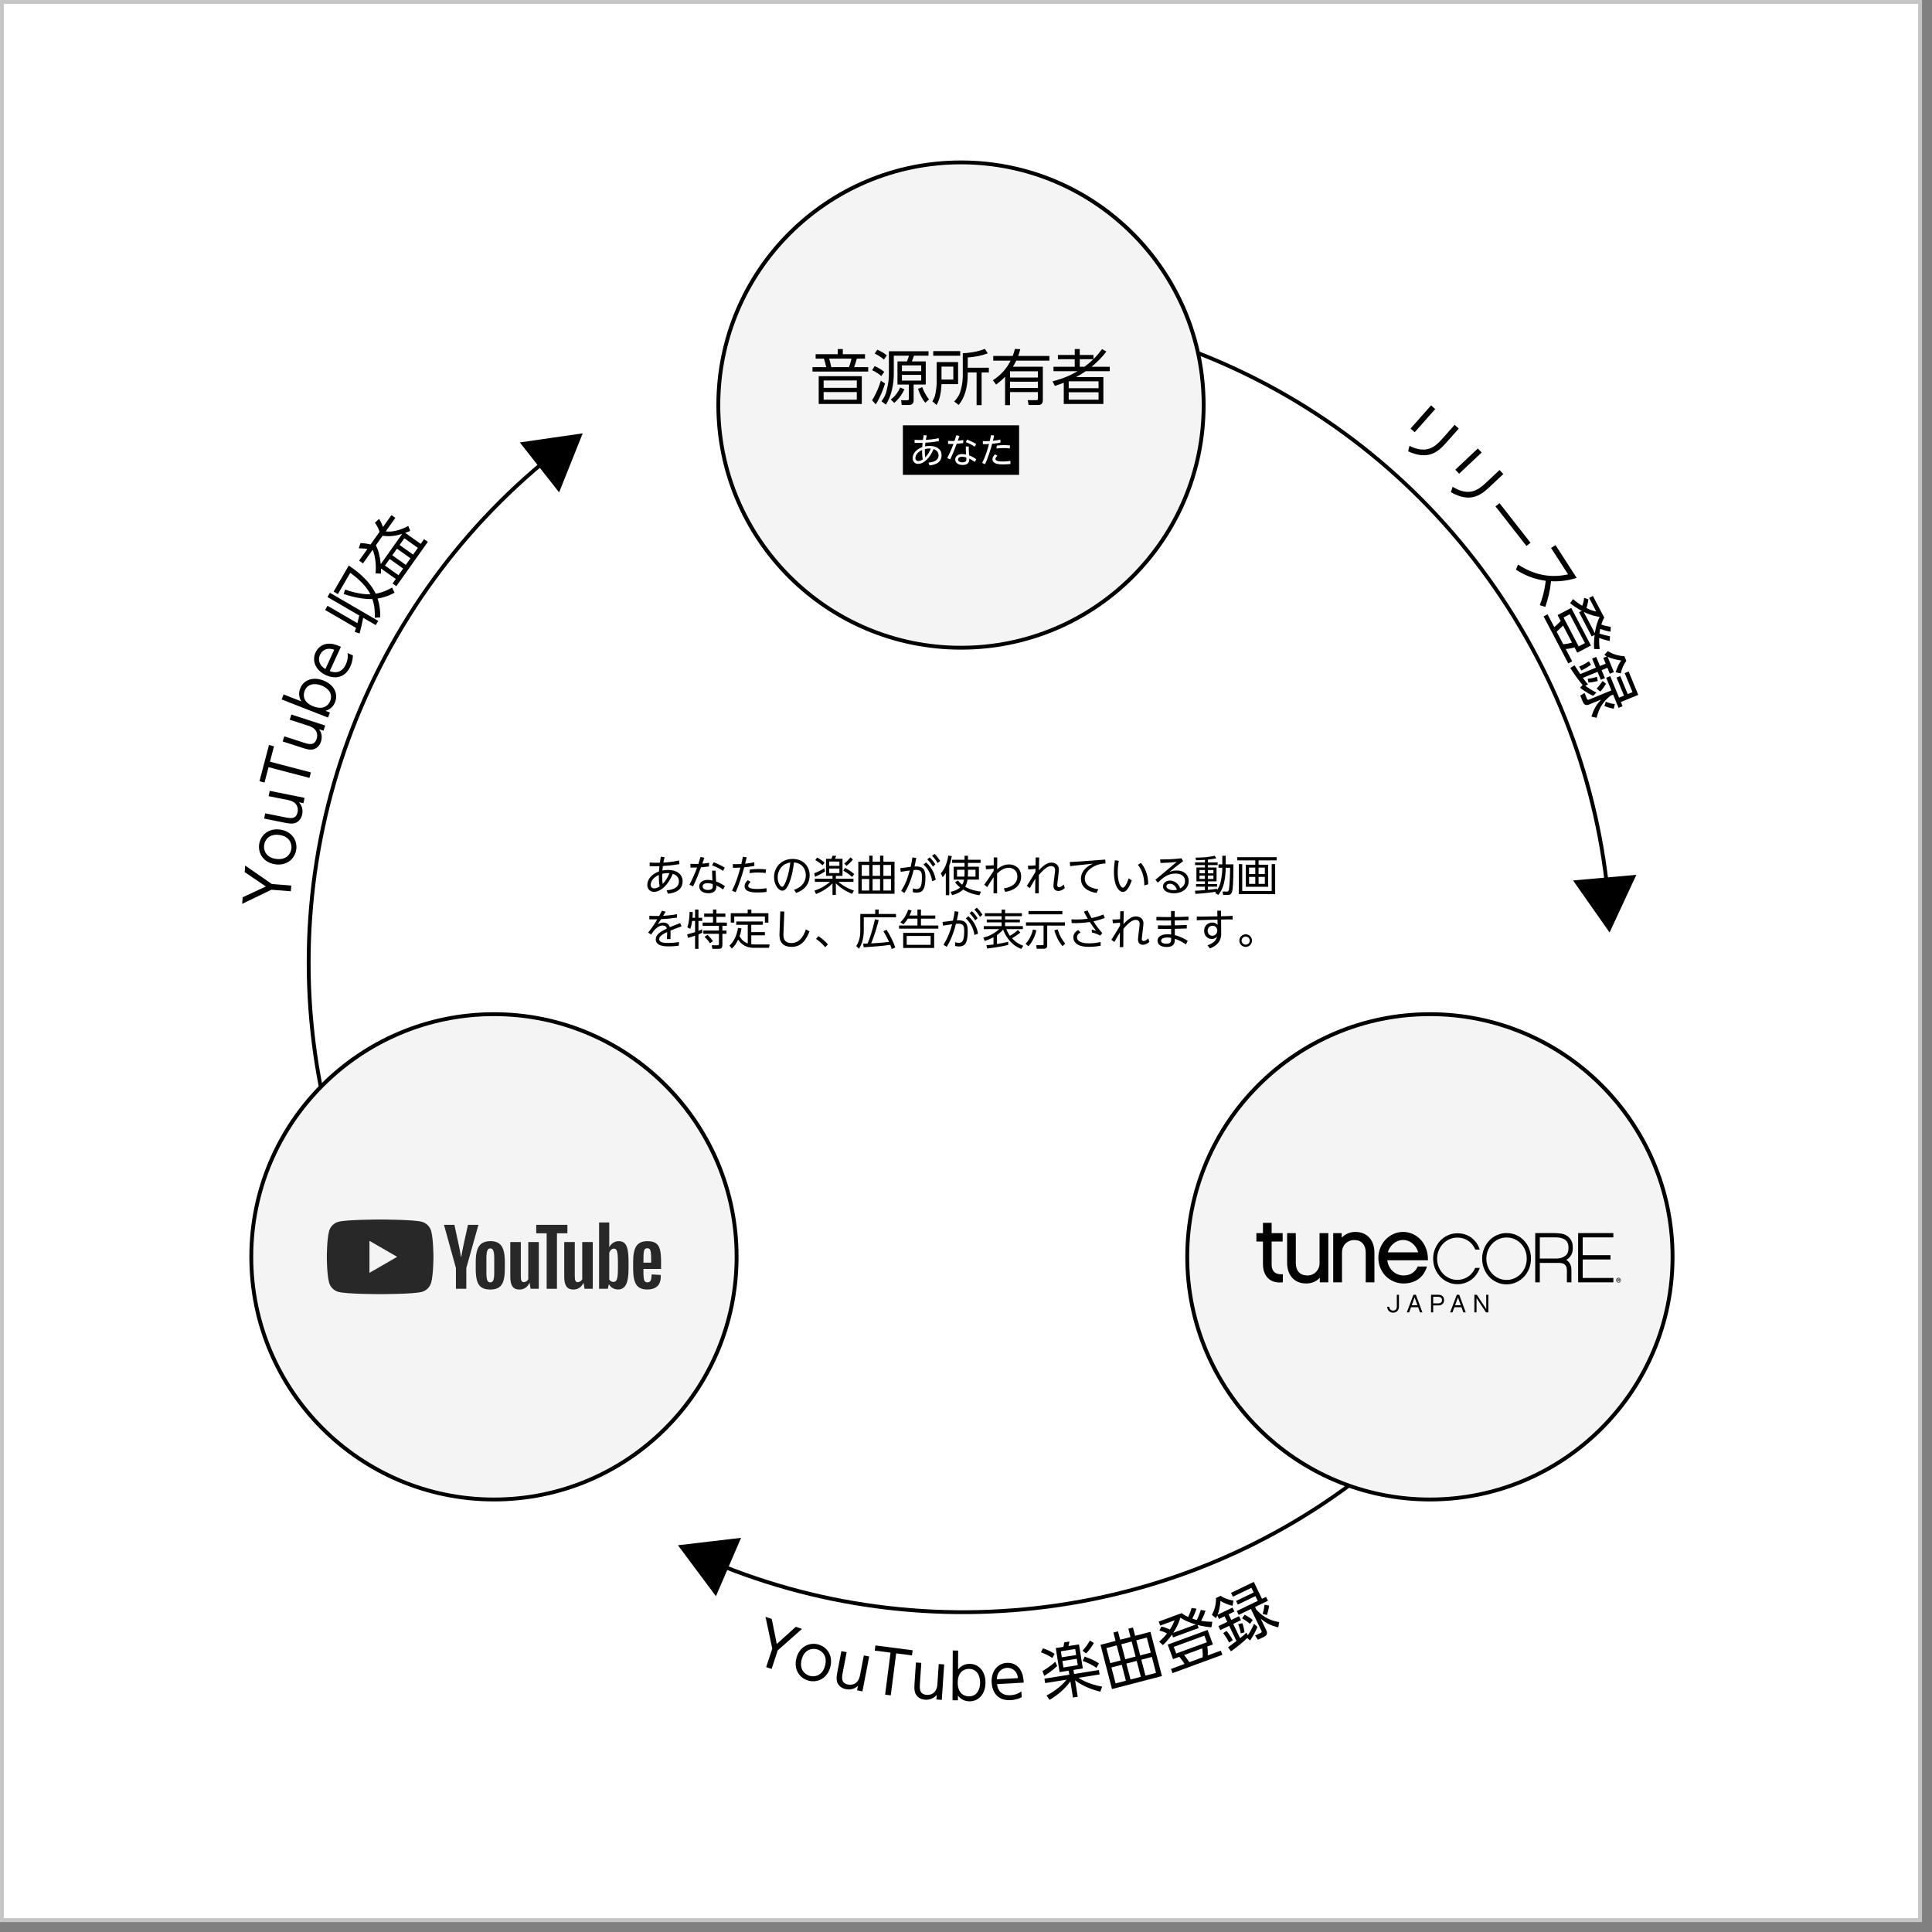 <svg width="178" height="178" viewBox="0 0 178 178" fill="none" xmlns="http://www.w3.org/2000/svg">
<rect x="0" y="0" width="178" height="178" fill="#808080" stroke="none"/>
<g clip-path="url(#clip0_4345_721)">
<rect width="177.077" height="177.077" fill="white"/>
<path d="M64.657 143.68L64.798 143.357L64.816 143.363C75.053 147.846 86.345 149.352 97.466 147.718C108.695 146.066 119.156 141.291 127.716 133.906L127.727 133.892L127.959 134.16L127.945 134.171C119.336 141.602 108.814 146.409 97.517 148.068C86.329 149.71 74.972 148.198 64.673 143.689L64.657 143.68Z" fill="black"/>
<path d="M62.461 142.369L65.368 142.026L68.276 141.684L67.119 144.373L65.961 147.063L64.211 144.716L62.461 142.369Z" fill="black"/>
<path d="M51.487 41.23L51.704 41.508L51.69 41.521C42.864 48.376 36.15 57.579 32.277 68.131C28.367 78.787 27.569 90.258 29.972 101.305L29.978 101.322L29.632 101.397L29.629 101.38C27.209 90.267 28.009 78.728 31.944 68.009C35.843 57.394 42.593 48.137 51.472 41.239L51.487 41.23Z" fill="black"/>
<path d="M53.688 39.926L52.6 42.644L51.513 45.363L49.703 43.062L47.892 40.761L50.79 40.343L53.688 39.926Z" fill="black"/>
<path d="M148.406 83.355L148.054 83.385L148.051 83.366C147.132 72.228 143.093 61.576 136.371 52.567C129.582 43.471 120.411 36.534 109.846 32.511L109.828 32.508L109.954 32.176L109.97 32.184C120.599 36.228 129.827 43.203 136.655 52.355C143.415 61.42 147.48 72.132 148.406 83.337L148.406 83.355Z" fill="black"/>
<path d="M148.295 85.91L146.612 83.514L144.93 81.118L147.846 80.859L150.762 80.6L149.529 83.255L148.295 85.91Z" fill="black"/>
<path d="M134.4 39.483L133.217 40.818C132.424 41.713 131.524 42.394 129.739 41.584L129.854 41.077C131.432 41.852 132.215 41.178 132.867 40.442L134.017 39.144L134.4 39.483ZM132.232 37.688L130.341 39.823L129.958 39.484L131.849 37.349L132.232 37.688Z" fill="black"/>
<path d="M138.505 43.674L137.206 44.897C136.335 45.717 135.378 46.313 133.673 45.345L133.833 44.85C135.335 45.765 136.175 45.165 136.892 44.491L138.155 43.302L138.505 43.674ZM136.508 41.691L134.432 43.645L134.081 43.273L136.158 41.319L136.508 41.691Z" fill="black"/>
<path d="M141.012 50.007L140.635 50.301L137.781 46.655L138.158 46.361L141.012 50.007Z" fill="black"/>
<path d="M141.865 55.755C142.012 55.368 142.29 54.58 142.412 53.509C141.509 53.391 140.575 53.081 139.666 52.483L139.859 52.014C141.688 53.196 143.226 53.181 144.473 52.919L142.902 50.486L143.313 50.221L145.266 53.246C144.24 53.552 143.527 53.576 142.897 53.553C142.8 54.529 142.614 55.204 142.372 55.916L141.865 55.755Z" fill="black"/>
<path d="M145.318 60.134L145.061 59.642C144.927 59.687 144.633 59.772 144.256 59.794L144.851 60.931L144.487 61.122L142.218 56.789L142.583 56.599L143.199 57.775C143.378 57.638 143.663 57.357 143.79 57.215L143.504 56.669L144.764 56.009L146.579 59.474L145.318 60.134ZM144.024 59.351C144.317 59.335 144.614 59.268 144.831 59.204L144.009 57.634C143.817 57.841 143.525 58.1 143.418 58.194L144.024 59.351ZM146.023 59.251L144.628 56.588L144.052 56.889L145.447 59.553L146.023 59.251ZM148.311 59.057C148.164 59.027 147.894 58.98 147.336 58.777C147.321 59.287 147.362 59.629 147.38 59.808L146.87 59.792C146.852 59.469 146.844 59.047 146.918 58.494L146.647 58.636L145.483 56.41L145.728 56.282C145.204 55.998 144.848 55.726 144.664 55.578L144.92 55.193C145.198 55.424 145.445 55.621 145.777 55.811C145.876 55.533 145.913 55.376 145.947 55.082L146.34 55.221C146.302 55.58 146.199 55.922 146.164 56.022C146.595 56.236 146.88 56.3 147.064 56.341L146.41 55.09L146.759 54.907L147.803 56.901C147.717 57.06 147.652 57.175 147.532 57.545C147.61 57.574 147.972 57.691 148.398 57.75L148.389 58.2C148 58.141 147.658 58.025 147.428 57.945C147.391 58.127 147.385 58.199 147.363 58.374C147.509 58.423 147.926 58.55 148.33 58.614L148.311 59.057ZM146.938 58.339C147.046 57.649 147.174 57.281 147.374 56.837C147.155 56.802 146.617 56.72 145.907 56.37L146.938 58.339Z" fill="black"/>
<path d="M146.779 64.106C146.203 63.845 145.736 63.484 145.571 63.359L145.811 63.111C145.519 62.78 145.053 62.143 144.674 61.541L145.065 61.296C145.083 61.325 145.545 62.024 145.596 62.105L147.03 61.516L146.685 60.678L147.061 60.524L147.405 61.362L147.935 61.144L147.717 60.615L148.051 60.477C147.938 60.422 147.888 60.388 147.81 60.33L148.142 59.983C148.531 60.256 149.13 60.442 149.657 60.454L149.839 60.896C149.6 61.192 149.393 61.668 149.331 62.042L148.855 61.937C148.976 61.515 149.199 61.063 149.371 60.854C148.784 60.771 148.373 60.633 148.113 60.512L148.692 61.92L148.317 62.074L148.091 61.524L147.561 61.742L147.864 62.477L147.488 62.631L147.186 61.896L145.835 62.452C146.092 62.815 146.203 62.938 146.311 63.055L146.06 63.176C146.197 63.288 146.621 63.589 147.085 63.812L146.779 64.106ZM145.489 61.422C145.688 61.335 146.01 61.184 146.391 60.926L146.576 61.246C146.453 61.339 146.22 61.519 145.698 61.769L145.489 61.422ZM149.334 64.678L149.492 65.064L149.122 65.216L148.621 63.998L148.375 64.099C147.833 64.55 147.354 65.066 147.101 66.131L146.625 66.026C146.831 65.299 147.129 64.87 147.516 64.452L146.427 64.9C146.324 64.942 146 65.076 145.837 64.68L145.593 64.084L145.994 63.846L146.196 64.352C146.25 64.486 146.302 64.495 146.405 64.452L148.461 63.607L147.983 62.446L148.353 62.294L149.169 64.277L149.621 64.091L148.936 62.426L149.281 62.285L149.965 63.95L150.407 63.768L149.687 62.016L150.052 61.866L150.937 64.019L149.334 64.678ZM146.274 62.542C146.631 62.503 146.928 62.423 147.128 62.353L147.204 62.742C146.754 62.861 146.486 62.881 146.351 62.889L146.274 62.542ZM147.1 63.44C147.27 63.268 147.511 62.964 147.652 62.738L147.965 63C147.856 63.189 147.666 63.471 147.441 63.714L147.1 63.44ZM147.942 64.656C148.064 64.702 148.288 64.796 148.778 64.877L148.68 65.296C148.409 65.251 148.102 65.161 147.821 65.048L147.942 64.656Z" fill="black"/>
<path d="M71.151 151.891L70.529 148.965L71.104 149.155L71.566 151.466L73.316 149.883L73.891 150.073L71.652 152.056L71.091 153.761L70.59 153.595L71.151 151.891Z" fill="black"/>
<path d="M75.368 151.504C76.197 151.719 76.774 152.529 76.5 153.583C76.231 154.627 75.331 155.061 74.507 154.847C73.679 154.632 73.102 153.823 73.374 152.773C73.648 151.713 74.55 151.292 75.368 151.504ZM74.616 154.404C75.08 154.524 75.776 154.383 76.016 153.458C76.256 152.532 75.715 152.07 75.258 151.952C74.801 151.833 74.099 151.968 73.858 152.899C73.619 153.824 74.165 154.287 74.616 154.404Z" fill="black"/>
<path d="M80.079 152.616L79.459 155.83L78.968 155.736L79.05 155.31C78.614 155.752 78.044 155.648 77.941 155.628C77.439 155.531 77.195 155.207 77.117 154.937C77.045 154.668 77.072 154.441 77.169 153.934L77.519 152.122L78.005 152.216L77.656 154.028C77.557 154.535 77.454 155.07 78.148 155.204C78.3 155.233 79.044 155.337 79.238 154.333L79.587 152.521L80.079 152.616Z" fill="black"/>
<path d="M82.067 156.2L81.548 156.133L82.048 152.263L80.593 152.074L80.654 151.6L84.084 152.043L84.022 152.517L82.567 152.329L82.067 156.2Z" fill="black"/>
<path d="M86.989 153.346L86.769 156.613L86.27 156.579L86.3 156.147C85.921 156.64 85.343 156.606 85.238 156.599C84.728 156.565 84.447 156.273 84.336 156.015C84.231 155.757 84.23 155.528 84.264 155.012L84.388 153.171L84.882 153.204L84.758 155.045C84.723 155.561 84.686 156.105 85.39 156.152C85.546 156.163 86.298 156.175 86.366 155.154L86.49 153.313L86.989 153.346Z" fill="black"/>
<path d="M88.254 156.653L87.758 156.651L87.78 152.066L88.275 152.068L88.267 153.819C88.546 153.47 88.897 153.294 89.342 153.296C90.175 153.3 90.801 153.981 90.795 155.031C90.79 156.076 90.159 156.751 89.326 156.747C88.881 156.745 88.532 156.566 88.255 156.214L88.254 156.653ZM89.255 156.291C90.05 156.295 90.299 155.59 90.301 155.029C90.303 154.467 90.062 153.76 89.268 153.757C88.856 153.755 88.243 154.002 88.239 155.019C88.234 156.03 88.844 156.289 89.255 156.291Z" fill="black"/>
<path d="M91.86 155.163C91.922 155.76 92.288 156.229 93.092 156.184C93.63 156.153 93.92 155.958 94.103 155.837L94.133 156.369C93.987 156.444 93.645 156.608 93.118 156.638C91.798 156.713 91.404 155.745 91.363 155.029C91.303 153.97 91.919 153.25 92.762 153.202C93.162 153.18 93.776 153.312 94.104 154.011C94.275 154.369 94.305 154.801 94.318 155.023L91.86 155.163ZM93.788 154.608C93.682 153.818 93.126 153.644 92.766 153.664C92.228 153.695 91.846 154.123 91.841 154.718L93.788 154.608Z" fill="black"/>
<path d="M96.96 152.754C96.638 152.535 96.207 152.333 95.903 152.229L96.093 151.862C96.538 152.005 96.908 152.211 97.164 152.373L96.96 152.754ZM96.042 153.957C96.233 153.848 96.794 153.517 97.227 153.095L97.399 153.501C96.903 153.961 96.474 154.238 96.209 154.404L96.042 153.957ZM98.959 154.227L101.243 153.865L101.307 154.272L99.359 154.58C99.522 154.689 100.286 155.181 101.546 155.393L101.373 155.859C100.313 155.599 99.546 155.197 99.051 154.809L99.292 156.329L98.853 156.398L98.616 154.9C98.306 155.36 97.666 156.046 96.699 156.615L96.421 156.209C97.343 155.743 97.985 155.107 98.266 154.753L96.29 155.066L96.226 154.659L98.521 154.296L98.461 153.923L97.622 154.056L97.271 151.839L97.974 151.728C98.003 151.633 98.003 151.599 98.048 151.311L98.526 151.241C98.51 151.35 98.493 151.454 98.445 151.653L99.411 151.5L99.762 153.717L98.901 153.854L98.959 154.227ZM99.062 151.926L97.739 152.136L97.828 152.69L99.15 152.481L99.062 151.926ZM99.205 152.827L97.882 153.036L97.976 153.629L99.298 153.419L99.205 152.827ZM99.734 152.085C100.013 151.782 100.207 151.515 100.413 151.15L100.781 151.373C100.624 151.663 100.304 152.096 100.072 152.335L99.734 152.085ZM101.019 153.665C100.507 153.301 99.963 153.101 99.754 153.021L99.933 152.633C100.325 152.756 100.825 152.97 101.246 153.246L101.019 153.665Z" fill="black"/>
<path d="M105.995 150.345L107.054 154.421L102.45 155.616L101.392 151.54L102.78 151.18L102.58 150.411L103.004 150.301L103.204 151.07L104.156 150.823L103.956 150.054L104.381 149.943L104.581 150.712L105.995 150.345ZM102.887 151.594L101.935 151.841L102.295 153.229L103.247 152.982L102.887 151.594ZM103.351 153.38L102.399 153.627L102.78 155.095L103.731 154.847L103.351 153.38ZM104.263 151.237L103.312 151.484L103.672 152.871L104.624 152.624L104.263 151.237ZM104.728 153.022L103.776 153.269L104.157 154.737L105.109 154.49L104.728 153.022ZM105.661 150.874L104.688 151.126L105.049 152.514L106.022 152.261L105.661 150.874ZM106.125 152.659L105.152 152.912L105.533 154.38L106.507 154.127L106.125 152.659Z" fill="black"/>
<path d="M111.07 148.401C111.021 148.544 110.94 148.805 110.665 149.331C111.169 149.413 111.514 149.417 111.693 149.422L111.612 149.926C111.289 149.902 110.869 149.855 110.33 149.709L110.435 149.996L108.077 150.862L107.981 150.601C107.632 151.084 107.316 151.402 107.145 151.565L106.796 151.261C107.062 151.015 107.289 150.796 107.521 150.492C107.258 150.357 107.107 150.3 106.82 150.228L107.009 149.856C107.36 149.941 107.686 150.087 107.781 150.136C108.048 149.736 108.149 149.462 108.214 149.284L106.889 149.77L106.753 149.4L108.866 148.624C109.012 148.731 109.118 148.81 109.469 148.977C109.508 148.904 109.671 148.56 109.785 148.145L110.23 148.212C110.121 148.59 109.962 148.915 109.852 149.133C110.028 149.192 110.099 149.208 110.269 149.252C110.337 149.115 110.516 148.717 110.633 148.325L111.07 148.401ZM111.749 151.509L111.227 151.701C111.254 151.839 111.3 152.142 111.272 152.519L112.478 152.076L112.62 152.463L108.028 154.148L107.887 153.762L109.133 153.304C109.02 153.109 108.779 152.789 108.655 152.645L108.075 152.858L107.585 151.522L111.259 150.173L111.749 151.509ZM110.18 149.67C109.509 149.472 109.161 149.298 108.747 149.041C108.683 149.254 108.531 149.777 108.092 150.436L110.18 149.67ZM110.965 150.696L108.142 151.732L108.366 152.342L111.189 151.306L110.965 150.696ZM110.803 152.691C110.826 152.399 110.797 152.095 110.763 151.871L109.098 152.482C109.279 152.7 109.498 153.023 109.577 153.142L110.803 152.691Z" fill="black"/>
<path d="M115.849 149.89C115.622 150.481 115.289 150.968 115.174 151.14L114.912 150.915C114.6 151.227 113.991 151.73 113.413 152.144L113.145 151.767C113.173 151.748 113.844 151.246 113.922 151.19L113.248 149.793L112.432 150.186L112.255 149.821L113.072 149.428L112.823 148.912L112.307 149.16L112.15 148.835C112.102 148.951 112.071 149.003 112.018 149.084L111.652 148.773C111.901 148.369 112.052 147.76 112.032 147.233L112.462 147.025C112.772 147.246 113.26 147.424 113.637 147.464L113.56 147.946C113.132 147.85 112.667 147.654 112.448 147.495C112.4 148.086 112.287 148.504 112.181 148.771L113.553 148.11L113.729 148.475L113.193 148.733L113.442 149.249L114.158 148.904L114.334 149.269L113.618 149.614L114.253 150.931C114.6 150.653 114.716 150.535 114.827 150.42L114.963 150.663C115.067 150.52 115.342 150.079 115.538 149.602L115.849 149.89ZM113.246 151.337C113.146 151.144 112.978 150.831 112.697 150.466L113.005 150.262C113.105 150.38 113.298 150.601 113.58 151.108L113.246 151.337ZM116.269 147.306L116.644 147.125L116.819 147.485L115.632 148.057L115.748 148.298C116.23 148.812 116.773 149.259 117.851 149.449L117.774 149.93C117.036 149.768 116.59 149.495 116.151 149.134L116.662 150.195C116.711 150.295 116.863 150.61 116.478 150.796L115.897 151.076L115.636 150.69L116.129 150.458C116.26 150.395 116.265 150.343 116.217 150.243L115.251 148.241L114.12 148.786L113.947 148.426L115.879 147.494L115.666 147.054L114.044 147.836L113.882 147.5L115.504 146.718L115.297 146.288L113.59 147.111L113.418 146.755L115.516 145.744L116.269 147.306ZM114.317 150.487C114.257 150.133 114.16 149.841 114.078 149.646L114.462 149.547C114.607 149.989 114.643 150.255 114.659 150.39L114.317 150.487ZM115.165 149.609C114.983 149.45 114.665 149.227 114.431 149.099L114.674 148.772C114.869 148.869 115.163 149.042 115.418 149.253L115.165 149.609ZM116.328 148.696C116.368 148.572 116.448 148.342 116.5 147.849L116.924 147.922C116.895 148.195 116.823 148.507 116.727 148.794L116.328 148.696Z" fill="black"/>
<path d="M176.723 0.354V176.723H0.354V0.354H176.723ZM177.077 0H0V177.077H177.077V0Z" fill="#C5C5C5"/>
<path d="M88.538 59.676C100.886 59.676 110.895 49.667 110.895 37.319C110.895 24.972 100.886 14.962 88.538 14.962C76.191 14.962 66.181 24.972 66.181 37.319C66.181 49.667 76.191 59.676 88.538 59.676Z" fill="#F4F4F4"/>
<path d="M88.538 15.139C100.769 15.139 110.718 25.089 110.718 37.319C110.718 49.549 100.769 59.499 88.538 59.499C76.308 59.499 66.359 49.549 66.359 37.319C66.359 25.089 76.308 15.139 88.538 15.139ZM88.538 14.785C76.093 14.785 66.004 24.874 66.004 37.319C66.004 49.764 76.093 59.853 88.538 59.853C100.984 59.853 111.073 49.764 111.073 37.319C111.073 24.874 100.984 14.785 88.538 14.785Z" fill="black"/>
<path d="M131.741 138.152C144.089 138.152 154.098 128.143 154.098 115.795C154.098 103.448 144.089 93.439 131.741 93.439C119.394 93.439 109.385 103.448 109.385 115.795C109.385 128.143 119.394 138.152 131.741 138.152Z" fill="#F4F4F4"/>
<path d="M131.741 93.616C143.971 93.616 153.921 103.565 153.921 115.795C153.921 128.025 143.971 137.975 131.741 137.975C119.511 137.975 109.561 128.025 109.561 115.795C109.561 103.565 119.511 93.616 131.741 93.616ZM131.741 93.261C119.296 93.261 109.207 103.35 109.207 115.795C109.207 128.241 119.296 138.329 131.741 138.329C144.187 138.329 154.275 128.241 154.275 115.795C154.275 103.35 144.187 93.261 131.741 93.261Z" fill="black"/>
<path d="M45.509 138.152C57.856 138.152 67.866 128.143 67.866 115.795C67.866 103.448 57.856 93.439 45.509 93.439C33.161 93.439 23.152 103.448 23.152 115.795C23.152 128.143 33.161 138.152 45.509 138.152Z" fill="#F4F4F4"/>
<path d="M45.509 93.616C57.739 93.616 67.689 103.565 67.689 115.795C67.689 128.025 57.739 137.975 45.509 137.975C33.279 137.975 23.329 128.025 23.329 115.795C23.329 103.565 33.279 93.616 45.509 93.616ZM45.509 93.261C33.064 93.261 22.975 103.35 22.975 115.795C22.975 128.241 33.064 138.329 45.509 138.329C57.954 138.329 68.043 128.241 68.043 115.795C68.043 103.35 57.954 93.261 45.509 93.261Z" fill="black"/>
<path d="M135.913 116.816C135.857 116.948 135.788 117.071 135.706 117.184C135.595 117.338 135.466 117.469 135.319 117.577C135.171 117.685 135.008 117.768 134.828 117.827C134.649 117.887 134.459 117.916 134.257 117.916C134.002 117.916 133.762 117.865 133.536 117.763C133.31 117.661 133.113 117.521 132.946 117.345C132.779 117.169 132.648 116.963 132.55 116.726C132.453 116.489 132.405 116.236 132.405 115.967C132.405 115.698 132.453 115.445 132.55 115.21C132.648 114.975 132.779 114.769 132.946 114.593C133.113 114.417 133.31 114.278 133.536 114.176C133.762 114.073 134.002 114.023 134.257 114.023C134.469 114.023 134.667 114.053 134.85 114.114C135.033 114.175 135.197 114.26 135.343 114.37C135.488 114.479 135.614 114.61 135.72 114.763C135.797 114.874 135.87 115.001 135.923 115.128L136.335 115.127C136.261 114.907 136.161 114.7 136.033 114.516C135.906 114.333 135.754 114.175 135.579 114.043C135.404 113.911 135.206 113.808 134.985 113.735C134.765 113.661 134.527 113.625 134.272 113.625C133.965 113.625 133.675 113.686 133.403 113.809C133.13 113.932 132.893 114.1 132.693 114.312C132.491 114.524 132.332 114.772 132.216 115.055C132.099 115.338 132.041 115.642 132.041 115.966C132.041 116.291 132.099 116.595 132.216 116.881C132.332 117.166 132.491 117.415 132.693 117.627C132.893 117.839 133.13 118.006 133.403 118.129C133.675 118.253 133.965 118.314 134.272 118.314C134.514 118.314 134.743 118.279 134.959 118.207C135.176 118.136 135.373 118.035 135.55 117.906C135.727 117.776 135.883 117.618 136.017 117.432C136.151 117.246 136.257 117.045 136.335 116.816L135.913 116.816Z" fill="black"/>
<path d="M140.879 115.03C140.763 114.743 140.604 114.493 140.401 114.282C140.198 114.07 139.96 113.905 139.686 113.785C139.411 113.665 139.116 113.605 138.803 113.605C138.493 113.605 138.201 113.666 137.927 113.788C137.652 113.91 137.414 114.078 137.211 114.291C137.008 114.505 136.848 114.755 136.731 115.04C136.613 115.326 136.554 115.634 136.554 115.965C136.554 116.296 136.613 116.606 136.731 116.893C136.848 117.181 137.008 117.432 137.211 117.645C137.414 117.859 137.652 118.026 137.927 118.148C138.201 118.27 138.493 118.332 138.803 118.332C139.112 118.332 139.404 118.27 139.679 118.148C139.953 118.026 140.192 117.859 140.395 117.645C140.597 117.432 140.757 117.181 140.875 116.893C140.993 116.606 141.052 116.296 141.052 115.965C141.052 115.629 140.994 115.318 140.879 115.03ZM140.517 116.734C140.42 116.972 140.288 117.179 140.12 117.356C139.952 117.533 139.755 117.671 139.528 117.772C139.3 117.873 139.059 117.924 138.803 117.924C138.547 117.924 138.305 117.873 138.078 117.772C137.851 117.671 137.653 117.533 137.486 117.356C137.318 117.179 137.185 116.972 137.088 116.734C136.991 116.496 136.942 116.24 136.942 115.965C136.942 115.691 136.991 115.437 137.088 115.2C137.185 114.964 137.318 114.758 137.486 114.581C137.653 114.404 137.851 114.265 138.078 114.164C138.305 114.064 138.547 114.013 138.803 114.013C139.062 114.013 139.306 114.062 139.533 114.162C139.76 114.261 139.958 114.398 140.125 114.573C140.293 114.748 140.424 114.954 140.52 115.192C140.616 115.43 140.663 115.688 140.663 115.965C140.663 116.24 140.615 116.496 140.517 116.734Z" fill="black"/>
<path d="M144.78 118.144H144.362L144.362 117.032C144.362 116.81 144.304 116.641 144.186 116.526C144.068 116.41 143.879 116.353 143.617 116.353H141.866V118.144H141.444V113.607H143.172C143.403 113.607 143.889 113.641 144.072 113.708C144.255 113.776 144.409 113.87 144.536 113.989C144.662 114.109 144.758 114.254 144.824 114.424C144.889 114.594 144.902 114.799 144.902 114.999C144.902 115.244 144.867 115.439 144.758 115.627C144.649 115.814 144.497 115.965 144.301 116.078C144.619 116.265 144.778 116.583 144.778 117.032L144.78 118.144ZM143.427 115.95C143.698 115.95 143.96 115.874 144.142 115.751C144.352 115.608 144.509 115.439 144.509 114.971C144.509 114.503 144.341 114.316 144.13 114.18C143.953 114.066 143.651 114.003 143.372 114.003H141.866V115.95L143.427 115.95Z" fill="black"/>
<path d="M148.641 113.607V114.003H145.82V115.643H148.38V116.039H145.82V117.741H148.641V118.144H145.399V113.607L148.641 113.607Z" fill="black"/>
<path d="M149.318 118.031C149.307 118.058 149.291 118.081 149.271 118.101C149.251 118.12 149.228 118.136 149.201 118.148C149.174 118.159 149.146 118.165 149.116 118.165C149.085 118.165 149.057 118.159 149.03 118.148C149.004 118.136 148.98 118.12 148.96 118.101C148.941 118.081 148.925 118.058 148.913 118.031C148.902 118.004 148.896 117.976 148.896 117.945C148.896 117.915 148.902 117.887 148.913 117.86C148.925 117.833 148.941 117.811 148.96 117.79C148.98 117.771 149.004 117.755 149.03 117.744C149.057 117.732 149.085 117.726 149.116 117.726C149.146 117.726 149.174 117.732 149.201 117.744C149.228 117.755 149.251 117.771 149.271 117.79C149.291 117.811 149.307 117.833 149.318 117.86C149.33 117.887 149.335 117.915 149.335 117.945C149.335 117.976 149.33 118.004 149.318 118.031ZM149.278 117.876C149.268 117.854 149.256 117.835 149.24 117.819C149.224 117.803 149.206 117.79 149.184 117.781C149.163 117.771 149.14 117.767 149.116 117.767C149.091 117.767 149.068 117.771 149.047 117.781C149.026 117.79 149.007 117.803 148.991 117.819C148.976 117.835 148.963 117.854 148.954 117.876C148.944 117.898 148.94 117.921 148.94 117.945C148.94 117.97 148.944 117.993 148.954 118.015C148.963 118.037 148.976 118.056 148.991 118.072C149.007 118.088 149.026 118.101 149.047 118.11C149.068 118.12 149.091 118.124 149.116 118.124C149.14 118.124 149.163 118.12 149.184 118.11C149.206 118.101 149.224 118.088 149.24 118.072C149.256 118.056 149.268 118.037 149.278 118.015C149.287 117.993 149.292 117.97 149.292 117.945C149.292 117.921 149.287 117.898 149.278 117.876ZM149.227 118.061H149.174L149.131 117.977H149.072V118.061H149.027V117.819H149.143C149.168 117.819 149.188 117.826 149.203 117.84C149.218 117.855 149.225 117.874 149.225 117.898C149.225 117.915 149.221 117.93 149.212 117.943C149.203 117.956 149.191 117.966 149.175 117.971L149.227 118.061ZM149.143 117.935C149.152 117.935 149.161 117.932 149.169 117.927C149.177 117.921 149.181 117.912 149.181 117.898C149.181 117.884 149.177 117.875 149.171 117.869C149.164 117.864 149.155 117.861 149.143 117.861H149.072V117.935L149.143 117.935Z" fill="black"/>
<path d="M117.768 117.377C117.649 117.352 117.543 117.305 117.453 117.236C117.363 117.168 117.291 117.072 117.239 116.952C117.187 116.831 117.16 116.672 117.16 116.481V114.387H118.174V113.613H117.16V112.66H116.36V113.613H115.754V114.387H116.36V116.481C116.36 116.767 116.404 117.024 116.492 117.244C116.581 117.465 116.705 117.65 116.861 117.794C117.017 117.939 117.209 118.043 117.431 118.102C117.577 118.141 117.735 118.16 117.902 118.16C117.986 118.16 118.071 118.155 118.158 118.146L118.191 118.142V117.394L118.151 117.398C118.017 117.409 117.888 117.402 117.768 117.377ZM121.573 116.386C121.573 116.548 121.544 116.699 121.485 116.835C121.427 116.971 121.347 117.091 121.246 117.192C121.146 117.292 121.027 117.371 120.89 117.426C120.754 117.482 120.606 117.51 120.449 117.51C120.104 117.51 119.838 117.407 119.658 117.202C119.477 116.996 119.386 116.716 119.386 116.369V113.613H118.586V116.334C118.586 116.614 118.624 116.873 118.7 117.103C118.776 117.335 118.891 117.539 119.041 117.709C119.191 117.88 119.377 118.014 119.595 118.108C119.812 118.202 120.061 118.25 120.337 118.25C120.618 118.25 120.874 118.196 121.097 118.091C121.29 117.999 121.459 117.875 121.599 117.722V118.146H122.382V113.613H121.573V116.386ZM126.173 114.041C126.023 113.87 125.837 113.736 125.619 113.642C125.402 113.548 125.152 113.5 124.877 113.5C124.601 113.5 124.347 113.556 124.121 113.664C123.926 113.758 123.756 113.883 123.614 114.037V113.613H122.831V118.146H123.641V115.381C123.641 115.22 123.669 115.068 123.724 114.932C123.78 114.796 123.859 114.676 123.959 114.576C124.059 114.476 124.18 114.395 124.32 114.337C124.459 114.278 124.612 114.249 124.773 114.249C125.118 114.249 125.382 114.356 125.559 114.569C125.738 114.784 125.828 115.063 125.828 115.399V118.146H126.628V115.425C126.628 115.145 126.59 114.885 126.514 114.651C126.438 114.417 126.323 114.212 126.173 114.041ZM131.561 116.074C131.561 115.673 131.498 115.31 131.372 114.996C131.247 114.681 131.076 114.409 130.862 114.187C130.649 113.965 130.402 113.794 130.127 113.676C129.852 113.56 129.565 113.5 129.273 113.5C128.957 113.5 128.658 113.564 128.383 113.69C128.109 113.815 127.866 113.987 127.662 114.2C127.458 114.413 127.293 114.667 127.174 114.956C127.054 115.245 126.993 115.557 126.993 115.884C126.993 116.217 127.054 116.53 127.174 116.816C127.293 117.102 127.459 117.353 127.666 117.564C127.874 117.774 128.121 117.943 128.401 118.065C128.681 118.188 128.989 118.25 129.316 118.25C129.841 118.25 130.294 118.118 130.662 117.858C131.031 117.598 131.298 117.22 131.456 116.735L131.471 116.687H130.618L130.608 116.709C130.49 116.961 130.321 117.16 130.106 117.299C129.891 117.439 129.625 117.51 129.316 117.51C129.137 117.51 128.96 117.477 128.792 117.413C128.624 117.349 128.469 117.253 128.332 117.13C128.194 117.007 128.077 116.854 127.984 116.677C127.897 116.51 127.84 116.32 127.815 116.111H131.561V116.074ZM127.865 115.38C127.91 115.212 127.979 115.06 128.069 114.925C128.167 114.779 128.281 114.654 128.408 114.553C128.534 114.452 128.673 114.374 128.822 114.32C129.122 114.212 129.44 114.214 129.732 114.324C129.881 114.381 130.019 114.462 130.141 114.565C130.266 114.67 130.375 114.797 130.468 114.942C130.552 115.075 130.618 115.223 130.663 115.38H127.865Z" fill="black"/>
<path d="M128.853 120.594C128.829 120.665 128.794 120.726 128.748 120.777C128.702 120.829 128.645 120.868 128.577 120.896C128.51 120.925 128.433 120.938 128.347 120.938C128.27 120.938 128.198 120.925 128.131 120.896C128.065 120.868 128.008 120.83 127.96 120.781C127.912 120.732 127.874 120.675 127.847 120.609C127.82 120.544 127.806 120.473 127.806 120.397H128.002C128.002 120.444 128.01 120.488 128.025 120.531C128.041 120.574 128.063 120.611 128.093 120.643C128.123 120.675 128.159 120.7 128.202 120.719C128.244 120.738 128.293 120.747 128.347 120.747C128.464 120.747 128.551 120.712 128.608 120.642C128.665 120.572 128.693 120.479 128.693 120.362V119.29H128.889V120.362C128.889 120.446 128.877 120.523 128.853 120.594Z" fill="black"/>
<path d="M130.001 120.439L129.828 120.91H129.613L130.225 119.29H130.449L131.049 120.91H130.827L130.657 120.439H130.001ZM130.332 119.533L130.068 120.255H130.591L130.332 119.533Z" fill="black"/>
<path d="M132.043 120.91H131.845V119.29H132.527C132.611 119.29 132.685 119.303 132.749 119.327C132.814 119.351 132.869 119.385 132.913 119.428C132.957 119.472 132.991 119.524 133.013 119.583C133.036 119.643 133.047 119.709 133.047 119.781C133.047 119.852 133.036 119.918 133.013 119.978C132.991 120.038 132.957 120.09 132.913 120.133C132.869 120.177 132.814 120.211 132.749 120.235C132.685 120.259 132.611 120.271 132.527 120.271H132.043V120.91ZM132.043 119.479V120.082H132.527C132.621 120.082 132.699 120.058 132.76 120.011C132.821 119.963 132.851 119.887 132.851 119.781C132.851 119.675 132.821 119.598 132.76 119.551C132.699 119.503 132.621 119.479 132.527 119.479L132.043 119.479Z" fill="black"/>
<path d="M133.994 120.439L133.821 120.91H133.606L134.218 119.29H134.442L135.042 120.91H134.82L134.65 120.439H133.994ZM134.325 119.533L134.061 120.255H134.584L134.325 119.533Z" fill="black"/>
<path d="M137.127 120.91H136.907L136.037 119.592V120.91H135.838V119.29H136.06L136.931 120.607V119.29H137.127V120.91Z" fill="black"/>
<path d="M39.728 113.432C39.615 113.009 39.282 112.676 38.859 112.563C38.093 112.358 35.023 112.358 35.023 112.358C35.023 112.358 31.951 112.358 31.186 112.563C30.763 112.676 30.43 113.009 30.317 113.432C30.112 114.198 30.112 115.795 30.112 115.795C30.112 115.795 30.112 117.393 30.317 118.159C30.43 118.582 30.763 118.915 31.186 119.027C31.951 119.233 35.023 119.233 35.023 119.233C35.023 119.233 38.093 119.233 38.859 119.027C39.282 118.915 39.615 118.582 39.728 118.159C39.933 117.393 39.933 115.795 39.933 115.795C39.933 115.795 39.933 114.198 39.728 113.432ZM34.04 117.269V114.322L36.592 115.796L34.04 117.269Z" fill="#282828"/>
<path d="M44.367 118.613C44.172 118.482 44.034 118.278 43.952 118.002C43.87 117.725 43.83 117.358 43.83 116.899V116.274C43.83 115.81 43.876 115.438 43.97 115.157C44.064 114.876 44.21 114.672 44.409 114.543C44.608 114.414 44.869 114.35 45.192 114.35C45.51 114.35 45.765 114.415 45.958 114.546C46.149 114.677 46.29 114.882 46.379 115.161C46.468 115.439 46.512 115.81 46.512 116.274V116.899C46.512 117.358 46.469 117.727 46.382 118.005C46.296 118.284 46.155 118.487 45.961 118.616C45.767 118.745 45.503 118.809 45.171 118.809C44.829 118.809 44.561 118.744 44.367 118.613ZM45.455 117.938C45.509 117.798 45.536 117.569 45.536 117.25V115.909C45.536 115.6 45.509 115.374 45.455 115.231C45.401 115.088 45.307 115.017 45.171 115.017C45.04 115.017 44.947 115.088 44.894 115.231C44.84 115.374 44.813 115.6 44.813 115.909V117.25C44.813 117.569 44.838 117.798 44.89 117.938C44.941 118.079 45.035 118.149 45.171 118.149C45.307 118.149 45.401 118.079 45.455 117.938Z" fill="#282828"/>
<path d="M59.283 116.909V117.127C59.283 117.403 59.291 117.61 59.308 117.748C59.324 117.887 59.358 117.987 59.41 118.05C59.461 118.114 59.541 118.145 59.648 118.145C59.793 118.145 59.893 118.089 59.947 117.977C60.001 117.864 60.03 117.677 60.035 117.415L60.87 117.464C60.875 117.502 60.877 117.553 60.877 117.618C60.877 118.017 60.768 118.314 60.551 118.51C60.333 118.707 60.025 118.805 59.627 118.805C59.15 118.805 58.815 118.656 58.623 118.356C58.431 118.056 58.335 117.593 58.335 116.965V116.214C58.335 115.568 58.434 115.096 58.633 114.799C58.832 114.501 59.173 114.353 59.655 114.353C59.988 114.353 60.243 114.414 60.421 114.535C60.599 114.657 60.724 114.847 60.797 115.104C60.869 115.362 60.905 115.718 60.905 116.172V116.909L59.283 116.909ZM59.406 115.097C59.357 115.158 59.324 115.258 59.308 115.396C59.291 115.534 59.283 115.743 59.283 116.024V116.333H59.992V116.024C59.992 115.748 59.983 115.539 59.964 115.396C59.946 115.253 59.912 115.152 59.862 115.094C59.813 115.035 59.737 115.006 59.634 115.006C59.531 115.006 59.455 115.036 59.406 115.097Z" fill="#282828"/>
<path d="M42.007 116.829L40.904 112.846H41.866L42.253 114.651C42.351 115.096 42.423 115.475 42.47 115.789H42.498C42.531 115.564 42.604 115.188 42.716 114.658L43.116 112.846H44.079L42.962 116.829V118.739H42.007L42.007 116.829Z" fill="#282828"/>
<path d="M49.642 114.434V118.739H48.883L48.799 118.212H48.778C48.572 118.61 48.263 118.809 47.851 118.809C47.565 118.809 47.354 118.716 47.219 118.528C47.083 118.341 47.015 118.048 47.015 117.65V114.434H47.984V117.594C47.984 117.786 48.005 117.923 48.047 118.005C48.089 118.087 48.16 118.128 48.258 118.128C48.342 118.128 48.423 118.102 48.5 118.051C48.578 117.999 48.635 117.934 48.672 117.854V114.434L49.642 114.434Z" fill="#282828"/>
<path d="M54.613 114.434V118.739H53.854L53.77 118.212H53.749C53.543 118.61 53.234 118.809 52.822 118.809C52.536 118.809 52.325 118.716 52.19 118.528C52.054 118.341 51.986 118.048 51.986 117.65V114.434H52.955V117.594C52.955 117.786 52.976 117.923 53.019 118.005C53.061 118.087 53.131 118.128 53.229 118.128C53.313 118.128 53.394 118.102 53.471 118.051C53.549 117.999 53.606 117.934 53.644 117.854V114.434L54.613 114.434Z" fill="#282828"/>
<path d="M52.275 113.626H51.313V118.739H50.365V113.626H49.403V112.847H52.275V113.626Z" fill="#282828"/>
<path d="M57.82 115.122C57.762 114.851 57.667 114.654 57.536 114.532C57.405 114.41 57.224 114.35 56.995 114.35C56.817 114.35 56.651 114.4 56.496 114.5C56.342 114.601 56.222 114.733 56.138 114.897H56.131L56.131 112.629H55.197V118.739H55.998L56.096 118.332H56.117C56.192 118.477 56.304 118.591 56.454 118.676C56.604 118.76 56.77 118.802 56.953 118.802C57.281 118.802 57.522 118.651 57.676 118.349C57.831 118.047 57.908 117.575 57.908 116.934V116.253C57.908 115.771 57.879 115.394 57.82 115.122ZM56.932 116.878C56.932 117.192 56.919 117.438 56.893 117.615C56.867 117.793 56.824 117.92 56.763 117.995C56.702 118.07 56.62 118.107 56.517 118.107C56.438 118.107 56.364 118.088 56.296 118.051C56.228 118.013 56.173 117.957 56.131 117.882V115.438C56.164 115.321 56.22 115.225 56.3 115.15C56.379 115.076 56.466 115.038 56.56 115.038C56.658 115.038 56.734 115.077 56.788 115.154C56.842 115.231 56.879 115.361 56.9 115.544C56.921 115.726 56.932 115.986 56.932 116.323V116.878Z" fill="#282828"/>
<path d="M75.146 33.043V32.632H77.184V32.159H77.651V32.632H79.695V33.043H78.94C78.856 33.343 78.801 33.52 78.695 33.826H79.99V34.232H74.856V33.826H76.123C76.09 33.682 75.99 33.27 75.912 33.043H75.146ZM79.401 37.22H75.429V34.659H79.401V37.22ZM78.94 35.054H75.884V35.731H78.94V35.054ZM78.94 36.12H75.884V36.826H78.94V36.12ZM78.212 33.826C78.34 33.526 78.44 33.087 78.451 33.043H76.395C76.44 33.204 76.54 33.593 76.59 33.826H78.212Z" fill="black"/>
<path d="M80.347 36.876C80.847 36.081 81.075 35.337 81.153 35.07L81.541 35.337C81.38 35.859 81.114 36.554 80.691 37.259L80.347 36.876ZM81.192 34.643C80.941 34.426 80.658 34.237 80.353 34.109L80.58 33.732C80.908 33.865 81.197 34.048 81.469 34.259L81.192 34.643ZM81.442 33.126C81.164 32.893 80.936 32.743 80.586 32.576L80.83 32.221C81.008 32.293 81.391 32.476 81.703 32.737L81.442 33.126ZM85.547 32.77H84.208C84.18 32.854 84.047 33.226 84.014 33.298H85.291V35.431H84.175V36.893C84.175 37.187 83.986 37.315 83.719 37.315H83.08L83.019 36.87L83.536 36.882C83.691 36.887 83.736 36.848 83.736 36.704V35.431H82.686V33.298H83.558C83.664 33.065 83.719 32.865 83.747 32.77H82.347V34.465C82.347 35.382 82.13 36.526 81.614 37.276L81.214 36.97C81.48 36.609 81.592 36.359 81.669 36.059C81.891 35.193 81.897 34.77 81.897 34.426V32.365H85.547L85.547 32.77ZM82.069 36.809C82.463 36.52 82.758 36.115 82.93 35.704L83.325 35.865C82.986 36.581 82.619 36.92 82.386 37.12L82.069 36.809ZM84.875 33.665H83.097V34.198H84.875V33.665ZM84.875 34.537H83.097V35.065H84.875V34.537ZM84.969 35.67C85.058 35.926 85.247 36.365 85.591 36.798L85.252 37.109C85.058 36.87 84.814 36.532 84.58 35.82L84.969 35.67Z" fill="black"/>
<path d="M88.271 33.359V35.393H86.743C86.716 35.954 86.638 36.72 86.288 37.309L85.904 36.976C85.993 36.82 86.143 36.576 86.204 36.181C86.26 35.843 86.299 35.509 86.299 35.22V33.359H88.271ZM88.465 32.776H85.982V32.348H88.465V32.776ZM87.832 33.776H86.743V34.971H87.832V33.776ZM89.16 33.882H91.104V34.315H90.438V37.326H89.976V34.315H89.16V34.443C89.16 36.292 88.532 37.048 88.326 37.304L87.91 36.992C88.088 36.804 88.36 36.515 88.504 35.993C88.704 35.27 88.704 34.804 88.704 34.582V32.543C89.288 32.526 90.088 32.409 90.737 32.143L91.004 32.554C90.404 32.776 89.915 32.87 89.16 32.937L89.16 33.882Z" fill="black"/>
<path d="M94 32.171C93.917 32.487 93.878 32.609 93.806 32.793H96.683V33.226H93.628C93.5 33.498 93.428 33.62 93.317 33.787H96.078V36.876C96.078 37.142 95.956 37.315 95.667 37.315H94.772L94.684 36.865L95.5 36.87C95.617 36.87 95.622 36.787 95.622 36.715V36.12H93.056V37.326H92.6V34.709C92.345 34.971 92.145 35.154 91.772 35.431L91.478 35.032C92.178 34.587 92.745 33.97 93.111 33.226H91.511V32.793H93.306C93.383 32.582 93.434 32.437 93.506 32.148L94 32.171ZM95.622 34.209H93.056V34.782H95.622V34.209ZM95.622 35.17H93.056V35.748H95.622V35.17Z" fill="black"/>
<path d="M101.935 32.387C101.496 32.959 101.102 33.343 100.569 33.793H102.246V34.198H100.029C99.68 34.437 99.419 34.587 99.135 34.743H101.657V37.22H98.008V35.265C97.618 35.409 97.463 35.465 97.185 35.554L96.974 35.132C98.169 34.826 98.802 34.476 99.285 34.198H97.058V33.793H99.019V33.093H97.469V32.704H99.019V32.159H99.48V32.704H100.746V33.082C100.963 32.87 101.174 32.654 101.529 32.165L101.935 32.387ZM101.213 35.132H98.463V35.765H101.213V35.132ZM101.213 36.143H98.463V36.826H101.213V36.143ZM99.902 33.793C100.18 33.593 100.374 33.443 100.735 33.093H99.48V33.793H99.902Z" fill="black"/>
<path d="M93.892 39.184H83.185V43.75H93.892V39.184Z" fill="black"/>
<path d="M85.546 42.62C85.766 42.604 86.472 42.534 86.472 41.946C86.472 41.809 86.427 41.506 86.009 41.378C85.664 42.221 85.102 42.738 84.582 42.738C84.332 42.738 84.083 42.559 84.083 42.215C84.083 41.783 84.428 41.387 84.965 41.199C84.978 41.017 85 40.809 85 40.8C84.763 40.803 84.738 40.806 84.68 40.806C84.518 40.806 84.374 40.8 84.262 40.797L84.265 40.522C84.502 40.538 84.795 40.547 85.032 40.538C85.057 40.362 85.073 40.276 85.105 40.088L85.389 40.119C85.338 40.317 85.322 40.397 85.3 40.528C85.543 40.512 85.942 40.487 86.485 40.369L86.507 40.643C85.888 40.749 85.479 40.774 85.261 40.787C85.236 40.972 85.23 41.036 85.223 41.126C85.374 41.097 85.514 41.084 85.664 41.084C86.22 41.084 86.75 41.336 86.75 41.95C86.75 42.773 85.849 42.856 85.635 42.876L85.546 42.62ZM84.339 42.208C84.339 42.416 84.492 42.476 84.601 42.476C84.795 42.476 84.968 42.365 85.016 42.33C84.958 42.004 84.952 41.684 84.955 41.461C84.419 41.697 84.339 42.064 84.339 42.208ZM85.246 42.141C85.492 41.889 85.651 41.592 85.757 41.327C85.728 41.327 85.693 41.324 85.632 41.324C85.591 41.324 85.424 41.324 85.211 41.375C85.204 41.563 85.198 41.806 85.246 42.141Z" fill="white"/>
<path d="M88.397 40.161C88.375 40.234 88.263 40.544 88.244 40.608C88.276 40.605 88.528 40.583 88.755 40.544L88.742 40.822C88.554 40.848 88.321 40.873 88.142 40.883C87.963 41.368 87.816 41.761 87.544 42.323L87.27 42.202C87.494 41.774 87.685 41.343 87.848 40.899C87.829 40.899 87.624 40.908 87.35 40.905L87.34 40.621C87.653 40.637 87.864 40.63 87.944 40.627C88.03 40.362 88.059 40.27 88.107 40.103L88.397 40.161ZM89.809 42.559C89.633 42.432 89.486 42.339 89.301 42.253C89.305 42.419 89.317 42.841 88.701 42.841C88.25 42.841 88.008 42.62 88.008 42.333C88.008 42.093 88.196 41.834 88.64 41.834C88.8 41.834 88.934 41.867 89.007 41.882C88.992 41.617 88.982 41.4 88.982 41.135L89.25 41.141C89.253 41.416 89.257 41.471 89.285 41.956C89.474 42.026 89.665 42.112 89.95 42.307L89.809 42.559ZM88.621 42.084C88.362 42.084 88.266 42.208 88.266 42.33C88.266 42.496 88.433 42.595 88.669 42.595C89.03 42.595 89.033 42.397 89.033 42.31C89.033 42.266 89.03 42.234 89.023 42.141C88.876 42.1 88.717 42.084 88.621 42.084ZM89.103 40.499C89.547 40.682 89.777 40.812 89.937 40.902L89.812 41.151C89.627 41.036 89.34 40.864 88.979 40.736L89.103 40.499Z" fill="white"/>
<path d="M90.489 42.652C90.824 41.981 90.981 41.419 91.121 40.908C90.805 40.924 90.786 40.924 90.556 40.921L90.549 40.64C90.632 40.643 90.712 40.647 90.834 40.647C90.993 40.647 91.095 40.64 91.188 40.637C91.268 40.286 91.271 40.266 91.309 40.091L91.597 40.129C91.591 40.151 91.517 40.452 91.475 40.614C91.795 40.583 92.006 40.538 92.172 40.503L92.178 40.777C91.999 40.809 91.785 40.851 91.408 40.886C91.275 41.419 90.977 42.317 90.76 42.764L90.489 42.652ZM91.894 41.985C91.849 42.029 91.712 42.167 91.712 42.282C91.712 42.397 91.795 42.521 92.415 42.521C92.696 42.521 92.932 42.486 93.095 42.464V42.745C92.942 42.764 92.75 42.786 92.45 42.786C92.117 42.786 91.437 42.786 91.437 42.304C91.437 42.208 91.46 42.08 91.667 41.854L91.894 41.985ZM93.031 41.314C92.884 41.298 92.724 41.279 92.459 41.279C92.124 41.279 91.904 41.311 91.804 41.324L91.84 41.052C91.987 41.036 92.191 41.011 92.494 41.011C92.76 41.011 92.913 41.026 93.056 41.042L93.031 41.314Z" fill="white"/>
<path d="M25.005 81.974L22.311 83.273L22.359 82.669L24.493 81.672L22.541 80.348L22.588 79.745L25.046 81.448L26.835 81.588L26.794 82.114L25.005 81.974Z" fill="black"/>
<path d="M23.877 77.795C23.996 76.947 24.734 76.282 25.813 76.433C26.88 76.582 27.413 77.425 27.295 78.267C27.177 79.114 26.439 79.78 25.366 79.63C24.282 79.478 23.761 78.631 23.877 77.795ZM26.843 78.21C26.909 77.736 26.69 77.06 25.744 76.928C24.797 76.795 24.4 77.385 24.335 77.853C24.27 78.321 24.483 79.002 25.435 79.134C26.381 79.267 26.779 78.672 26.843 78.21Z" fill="black"/>
<path d="M24.849 72.862L28.058 73.508L27.959 73.999L27.534 73.913C27.973 74.353 27.864 74.921 27.844 75.024C27.743 75.525 27.416 75.766 27.146 75.842C26.877 75.912 26.65 75.883 26.143 75.781L24.335 75.417L24.432 74.932L26.241 75.297C26.748 75.398 27.282 75.506 27.421 74.814C27.451 74.662 27.561 73.918 26.559 73.716L24.75 73.353L24.849 72.862Z" fill="black"/>
<path d="M28.645 71.165L28.513 71.67L24.741 70.682L24.369 72.1L23.906 71.979L24.782 68.637L25.244 68.758L24.873 70.177L28.645 71.165Z" fill="black"/>
<path d="M26.848 65.832L29.959 66.843L29.805 67.318L29.393 67.184C29.778 67.671 29.605 68.223 29.572 68.323C29.414 68.809 29.063 69.011 28.786 69.055C28.51 69.094 28.288 69.04 27.797 68.88L26.043 68.311L26.196 67.84L27.949 68.409C28.441 68.569 28.959 68.737 29.177 68.066C29.225 67.918 29.419 67.193 28.447 66.877L26.693 66.308L26.848 65.832Z" fill="black"/>
<path d="M30.398 65.651L30.218 66.112L25.95 64.441L26.13 63.98L27.76 64.618C27.535 64.232 27.497 63.841 27.659 63.427C27.963 62.651 28.823 62.313 29.8 62.696C30.773 63.077 31.176 63.909 30.872 64.685C30.71 65.099 30.417 65.36 29.989 65.491L30.398 65.651ZM30.421 64.586C30.711 63.846 30.143 63.361 29.621 63.157C29.098 62.952 28.352 62.922 28.062 63.662C27.912 64.046 27.922 64.706 28.869 65.076C29.811 65.445 30.271 64.969 30.421 64.586Z" fill="black"/>
<path d="M30.381 61.828C30.938 62.053 31.523 61.949 31.86 61.218C32.085 60.728 32.049 60.382 32.027 60.163L32.511 60.386C32.509 60.55 32.494 60.929 32.274 61.408C31.721 62.609 30.682 62.504 30.031 62.204C29.067 61.761 28.72 60.88 29.072 60.113C29.239 59.75 29.644 59.269 30.416 59.306C30.811 59.323 31.207 59.499 31.409 59.592L30.381 61.828ZM30.794 59.865C30.047 59.59 29.633 59.998 29.482 60.326C29.257 60.815 29.456 61.353 29.98 61.637L30.794 59.865Z" fill="black"/>
<path d="M30.17 55.005L30.397 54.616L34.845 57.203L34.619 57.592L33.461 56.919C33.41 57.217 33.25 57.934 33.131 58.36L32.679 58.219C32.727 58.093 32.751 58.017 32.802 57.853L29.953 56.197L30.177 55.812L32.929 57.413C32.997 57.163 33.041 56.944 33.096 56.706L30.17 55.005ZM36.354 54.609C36.029 54.78 35.518 55.029 34.788 55.145C35.031 55.877 35.035 56.523 35.032 56.881L34.53 56.916C34.547 56.323 34.51 55.78 34.31 55.194C33.988 55.206 33.044 55.191 31.667 54.731L31.797 54.318C33.005 54.751 33.839 54.766 34.123 54.752C33.8 54.081 33.117 53.376 32.269 52.779L31.131 54.734L30.737 54.505L32.132 52.108C32.504 52.351 33.96 53.319 34.617 54.698C35.309 54.58 35.838 54.29 36.123 54.133L36.354 54.609Z" fill="black"/>
<path d="M38.761 50.109L39.07 49.674L39.419 49.922L36.517 54.007L36.168 53.759L36.464 53.343L35.101 52.375C35.106 52.569 35.099 52.713 35.09 52.851L34.599 52.822C34.689 52.014 34.55 51.145 34.335 50.652L33.444 51.906L33.086 51.652L33.848 50.579C33.52 50.523 33.161 50.52 33.049 50.515L33.211 50.037C33.53 50.039 33.87 50.097 34.141 50.166L34.971 48.998C34.858 48.658 34.764 48.503 34.546 48.158L34.925 47.806C35.038 47.982 35.132 48.138 35.286 48.554L36.065 47.458L36.423 47.712L35.538 48.958C36.155 49.048 36.923 48.83 37.617 48.458L37.794 48.918C37.671 48.967 37.601 48.998 37.334 49.096L38.761 50.109ZM37.059 49.186C36.611 49.318 36.072 49.473 35.252 49.361L34.631 50.235C34.853 50.679 35.004 51.216 35.078 51.976L37.059 49.186ZM35.901 51.498L35.467 52.109L36.712 52.994L37.146 52.383L35.901 51.498ZM36.573 50.551L36.142 51.158L37.388 52.043L37.819 51.436L36.573 50.551ZM37.255 49.591L36.814 50.211L38.06 51.096L38.501 50.476L37.255 49.591Z" fill="black"/>
<path d="M61.421 82.025C61.69 82.005 62.551 81.92 62.551 81.203C62.551 81.035 62.496 80.665 61.986 80.509C61.565 81.538 60.879 82.169 60.244 82.169C59.94 82.169 59.636 81.951 59.636 81.53C59.636 81.004 60.057 80.521 60.712 80.291C60.727 80.069 60.755 79.816 60.755 79.804C60.466 79.808 60.435 79.812 60.365 79.812C60.166 79.812 59.991 79.804 59.854 79.8L59.859 79.465C60.147 79.484 60.505 79.496 60.793 79.484C60.825 79.27 60.844 79.165 60.883 78.935L61.23 78.974C61.168 79.216 61.148 79.313 61.121 79.473C61.417 79.453 61.904 79.422 62.566 79.278L62.594 79.613C61.838 79.742 61.339 79.773 61.074 79.788C61.043 80.014 61.035 80.092 61.027 80.201C61.211 80.166 61.382 80.151 61.565 80.151C62.243 80.151 62.89 80.459 62.89 81.207C62.89 82.212 61.791 82.313 61.53 82.337L61.421 82.025ZM59.948 81.522C59.948 81.775 60.135 81.85 60.268 81.85C60.505 81.85 60.716 81.713 60.774 81.67C60.704 81.273 60.696 80.883 60.7 80.611C60.045 80.899 59.948 81.347 59.948 81.522ZM61.054 81.44C61.355 81.133 61.55 80.77 61.678 80.447C61.643 80.447 61.6 80.443 61.526 80.443C61.475 80.443 61.273 80.443 61.012 80.505C61.004 80.735 60.996 81.031 61.054 81.44Z" fill="black"/>
<path d="M64.896 79.025C64.869 79.114 64.732 79.492 64.709 79.57C64.748 79.566 65.055 79.539 65.332 79.492L65.317 79.831C65.087 79.862 64.802 79.894 64.584 79.905C64.366 80.497 64.187 80.977 63.856 81.662L63.52 81.514C63.793 80.992 64.027 80.466 64.226 79.925C64.202 79.925 63.953 79.936 63.618 79.933L63.606 79.586C63.988 79.605 64.245 79.597 64.343 79.594C64.448 79.27 64.483 79.157 64.541 78.955L64.896 79.025ZM66.618 81.951C66.403 81.795 66.224 81.682 65.999 81.577C66.002 81.779 66.018 82.294 65.266 82.294C64.716 82.294 64.42 82.025 64.42 81.674C64.42 81.382 64.65 81.066 65.192 81.066C65.387 81.066 65.55 81.105 65.64 81.125C65.621 80.802 65.609 80.537 65.609 80.213L65.936 80.221C65.94 80.556 65.944 80.622 65.979 81.214C66.209 81.3 66.443 81.405 66.79 81.643L66.618 81.951ZM65.168 81.37C64.853 81.37 64.736 81.522 64.736 81.67C64.736 81.873 64.938 81.994 65.227 81.994C65.667 81.994 65.671 81.752 65.671 81.647C65.671 81.592 65.667 81.553 65.66 81.44C65.48 81.39 65.285 81.37 65.168 81.37ZM65.757 79.438C66.298 79.66 66.579 79.82 66.774 79.929L66.622 80.233C66.396 80.092 66.045 79.882 65.605 79.726L65.757 79.438Z" fill="black"/>
<path d="M67.444 82.064C67.852 81.246 68.043 80.56 68.215 79.936C67.829 79.956 67.806 79.956 67.525 79.952L67.517 79.609C67.619 79.613 67.716 79.617 67.864 79.617C68.059 79.617 68.184 79.609 68.297 79.605C68.394 79.177 68.398 79.153 68.445 78.939L68.795 78.986C68.787 79.013 68.698 79.379 68.647 79.578C69.037 79.539 69.294 79.484 69.497 79.442L69.504 79.777C69.286 79.816 69.025 79.866 68.565 79.909C68.402 80.56 68.039 81.655 67.775 82.2L67.444 82.064ZM69.157 81.249C69.103 81.304 68.936 81.472 68.936 81.612C68.936 81.752 69.037 81.904 69.793 81.904C70.136 81.904 70.424 81.861 70.623 81.834V82.177C70.436 82.2 70.202 82.227 69.836 82.227C69.43 82.227 68.6 82.227 68.6 81.639C68.6 81.522 68.628 81.366 68.881 81.09L69.157 81.249ZM70.545 80.431C70.366 80.412 70.171 80.388 69.847 80.388C69.438 80.388 69.169 80.427 69.049 80.443L69.091 80.112C69.271 80.092 69.52 80.061 69.89 80.061C70.213 80.061 70.4 80.081 70.576 80.1L70.545 80.431Z" fill="black"/>
<path d="M73.154 81.978C73.992 81.709 74.242 81.133 74.242 80.638C74.242 80.357 74.133 79.558 73.154 79.453C73.1 79.882 72.975 80.805 72.64 81.518C72.391 82.048 72.177 82.06 72.079 82.06C71.717 82.06 71.316 81.518 71.316 80.813C71.316 79.843 72.048 79.134 73.026 79.134C73.954 79.134 74.596 79.757 74.596 80.649C74.596 81.097 74.429 81.896 73.35 82.266L73.154 81.978ZM71.647 80.825C71.647 81.343 71.9 81.701 72.064 81.701C72.188 81.701 72.297 81.452 72.379 81.265C72.504 80.973 72.691 80.447 72.816 79.465C72.025 79.578 71.647 80.217 71.647 80.825Z" fill="black"/>
<path d="M75.02 80.455C75.165 80.4 75.589 80.233 75.936 79.987L76.01 80.287C75.617 80.552 75.289 80.696 75.087 80.782L75.02 80.455ZM77.011 80.961H78.632V81.249H77.249C77.35 81.343 77.826 81.768 78.675 82.052L78.504 82.356C77.798 82.06 77.311 81.698 77.011 81.374V82.453H76.7V81.39C76.435 81.674 75.917 82.079 75.184 82.368L75.036 82.056C75.726 81.834 76.24 81.464 76.474 81.249H75.071V80.961H76.7V80.696H76.104V79.122H76.602C76.633 79.06 76.637 79.036 76.7 78.842L77.039 78.846C77.015 78.919 76.992 78.99 76.938 79.122H77.623V80.696H77.011V80.961ZM75.788 79.722C75.589 79.535 75.313 79.348 75.114 79.243L75.285 79.009C75.578 79.157 75.811 79.34 75.971 79.481L75.788 79.722ZM77.335 79.379H76.396V79.773H77.335V79.379ZM77.335 80.018H76.396V80.439H77.335V80.018ZM78.5 80.797C78.184 80.49 77.829 80.291 77.693 80.213L77.861 79.964C78.118 80.092 78.441 80.295 78.702 80.533L78.5 80.797ZM77.783 79.562C78.009 79.383 78.173 79.219 78.356 78.99L78.585 79.184C78.445 79.368 78.176 79.632 77.989 79.773L77.783 79.562Z" fill="black"/>
<path d="M82.415 79.391V82.344H79.08V79.391H80.085V78.834H80.393V79.391H81.082V78.834H81.39V79.391H82.415ZM80.085 79.691H79.395V80.696H80.085V79.691ZM80.085 80.985H79.395V82.048H80.085V80.985ZM81.082 79.691H80.393V80.696H81.082V79.691ZM81.082 80.985H80.393V82.048H81.082V80.985ZM82.096 79.691H81.39V80.696H82.096V79.691ZM82.096 80.985H81.39V82.048H82.096V80.985Z" fill="black"/>
<path d="M84.102 81.85C84.172 81.873 84.284 81.908 84.433 81.908C84.705 81.908 84.939 81.83 84.939 80.848C84.939 80.443 84.924 80.143 84.409 80.143C84.343 80.143 84.234 80.151 84.179 80.155C83.879 81.343 83.513 81.978 83.326 82.278L83.03 82.083C83.498 81.328 83.665 80.77 83.825 80.194C83.681 80.213 83.385 80.256 82.987 80.322L82.944 79.987L83.903 79.862C83.992 79.465 84.024 79.27 84.062 78.99L84.417 79.052C84.355 79.399 84.327 79.531 84.257 79.827C85.068 79.796 85.263 80.112 85.263 80.809C85.263 81.85 85.06 82.243 84.46 82.243C84.284 82.243 84.175 82.216 84.098 82.196L84.102 81.85ZM85.882 81.187C85.792 80.591 85.531 80.046 85.083 79.652L85.325 79.457C86.007 80.061 86.159 80.763 86.213 81.059L85.882 81.187ZM85.652 78.99C85.882 79.212 86.011 79.383 86.178 79.636L85.948 79.839C85.773 79.555 85.656 79.403 85.434 79.177L85.652 78.99ZM86.096 78.67C86.318 78.877 86.439 79.052 86.622 79.317L86.392 79.516C86.213 79.227 86.104 79.087 85.878 78.853L86.096 78.67Z" fill="black"/>
<path d="M87.456 82.473H87.14V80.427C87 80.657 86.938 80.724 86.848 80.817L86.684 80.459C87.202 79.886 87.335 79.04 87.366 78.826L87.693 78.877C87.65 79.122 87.592 79.407 87.456 79.765V82.473ZM89.182 79.851H90.191V81.039H89.143C89.104 81.265 89.037 81.507 88.924 81.701C89.516 82.048 90.156 82.118 90.382 82.146L90.238 82.481C89.914 82.434 89.353 82.329 88.734 81.955C88.589 82.111 88.266 82.337 87.717 82.473L87.584 82.165C88.122 82.052 88.379 81.834 88.457 81.76C88.173 81.534 88.056 81.374 87.993 81.285L88.258 81.125C88.344 81.23 88.453 81.359 88.652 81.514C88.765 81.316 88.804 81.117 88.819 81.039H87.865V79.851H88.866V79.504H87.724V79.212H88.866V78.842H89.182V79.212H90.347V79.504H89.182L89.182 79.851ZM88.866 80.131H88.172V80.763H88.854C88.858 80.688 88.866 80.595 88.866 80.435L88.866 80.131ZM89.182 80.435C89.182 80.595 89.174 80.688 89.17 80.763H89.875V80.131H89.182V80.435Z" fill="black"/>
<path d="M92.485 81.846C93.109 81.775 93.732 81.448 93.732 80.747C93.732 80.174 93.291 79.952 92.949 79.952C92.481 79.952 92.127 80.233 91.866 80.482C91.866 80.743 91.858 81.772 91.866 82.301H91.538L91.546 80.813C91.398 81.028 91.215 81.304 90.95 81.733L90.681 81.507C90.966 81.113 91.316 80.603 91.55 80.237V80.03C91.168 80.073 91.125 80.081 90.845 80.088L90.81 79.749C91.184 79.753 91.417 79.73 91.554 79.714L91.558 78.998H91.881C91.869 79.816 91.869 79.905 91.869 80.088C92.306 79.722 92.672 79.64 92.964 79.64C93.506 79.64 94.079 79.975 94.079 80.755C94.079 81.655 93.334 82.072 92.61 82.169L92.485 81.846Z" fill="black"/>
<path d="M94.702 79.761C95.033 79.765 95.29 79.742 95.407 79.726L95.418 78.998H95.742C95.73 79.418 95.722 79.921 95.718 80.182C96.338 79.484 96.724 79.473 96.876 79.473C97.137 79.473 97.557 79.609 97.557 80.112C97.557 80.225 97.522 80.532 97.483 80.84C97.448 81.144 97.406 81.444 97.406 81.546C97.406 81.725 97.526 81.74 97.565 81.74C97.655 81.74 97.799 81.698 98.005 81.495L98.099 81.822C97.986 81.927 97.772 82.087 97.511 82.087C97.359 82.087 97.055 82.033 97.055 81.6C97.055 81.483 97.094 81.171 97.133 80.864C97.172 80.556 97.211 80.248 97.211 80.147C97.211 79.831 96.938 79.792 96.86 79.792C96.65 79.792 96.35 79.862 95.711 80.614C95.703 81.472 95.703 81.62 95.703 82.301H95.371L95.391 80.953C95.181 81.296 95.13 81.382 94.881 81.83L94.604 81.624C94.892 81.168 95.091 80.856 95.399 80.326L95.403 80.049C95.146 80.077 95.009 80.088 94.74 80.1L94.702 79.761Z" fill="black"/>
<path d="M101.827 79.196L101.855 79.555C101.601 79.566 101.122 79.594 100.612 79.925C100.265 80.151 99.945 80.486 99.945 80.95C99.945 81.713 100.834 81.892 101.196 81.931L101.024 82.27C100.775 82.231 99.591 82.04 99.591 80.969C99.591 80.194 100.238 79.757 100.709 79.57L98.594 79.796L98.562 79.422C98.628 79.418 98.901 79.407 99.143 79.391L101.827 79.196Z" fill="black"/>
<path d="M103.077 79.313C103.011 79.664 102.976 80.01 102.976 80.369C102.976 81.277 103.241 81.779 103.455 81.779C103.728 81.779 103.974 80.957 103.981 80.922L104.273 81.109C104.18 81.39 104.067 81.627 103.958 81.799C103.86 81.951 103.704 82.173 103.448 82.173C103.097 82.173 102.629 81.651 102.629 80.334C102.629 79.968 102.66 79.617 102.723 79.255L103.077 79.313ZM105.427 81.573C105.434 80.891 105.263 80.205 104.834 79.675L105.115 79.5C105.466 79.913 105.793 80.564 105.785 81.472L105.427 81.573Z" fill="black"/>
<path d="M106.451 81.055L108.418 79.407C107.838 79.477 107.437 79.496 106.919 79.508L106.887 79.177C107.254 79.181 108.017 79.184 108.843 79.075L109.007 79.34C108.613 79.621 108.236 79.929 107.721 80.349C107.869 80.287 108.08 80.198 108.422 80.198C109.077 80.198 109.517 80.583 109.517 81.164C109.517 81.892 108.894 82.301 108.157 82.301C107.686 82.301 107.152 82.118 107.152 81.67C107.152 81.32 107.464 81.129 107.795 81.129C108.162 81.129 108.578 81.374 108.734 81.853C109.019 81.701 109.178 81.483 109.178 81.168C109.178 80.766 108.878 80.482 108.302 80.482C107.596 80.482 107.156 80.86 106.669 81.32L106.451 81.055ZM107.791 81.421C107.577 81.421 107.464 81.53 107.464 81.662C107.464 81.892 107.818 82.013 108.13 82.013C108.267 82.013 108.368 81.99 108.434 81.974C108.305 81.592 108.045 81.421 107.791 81.421Z" fill="black"/>
<path d="M112.264 79.948V79.636H112.614V78.842H112.93V79.636H113.639C113.639 80.174 113.627 81.433 113.565 81.896C113.503 82.348 113.397 82.453 113.086 82.453H112.692L112.63 82.138L113.012 82.146C113.164 82.15 113.21 82.083 113.23 81.927C113.3 81.421 113.331 80.474 113.331 79.948H112.93C112.93 80.252 112.902 80.809 112.762 81.386C112.618 81.99 112.345 82.321 112.233 82.457L111.952 82.259C111.979 82.227 112.014 82.177 112.034 82.157C111.632 82.231 110.725 82.325 110.136 82.356L110.097 82.064C110.257 82.06 110.53 82.048 111.013 82.009V81.69H110.195V81.448H111.013V81.203H110.23V79.925H111.013V79.703H110.105V79.457H111.013V79.224C110.537 79.251 110.355 79.255 110.202 79.258L110.148 79.017C110.888 79.009 111.379 78.966 111.925 78.842L112.053 79.079C111.909 79.11 111.702 79.157 111.289 79.2V79.457H112.182V79.703H111.289V79.925H112.084V81.203H111.289V81.448H112.131V81.69H111.289V81.986C111.562 81.963 111.874 81.92 112.131 81.885V82.017C112.373 81.643 112.462 81.362 112.54 80.837C112.567 80.665 112.614 80.338 112.614 79.948L112.264 79.948ZM111.013 80.155H110.514V80.459H111.013V80.155ZM111.013 80.669H110.514V80.977H111.013V80.669ZM111.796 80.155H111.289V80.459H111.796V80.155ZM111.796 80.669H111.289V80.977H111.796V80.669Z" fill="black"/>
<path d="M117.62 79.27H115.957V79.668H116.837V81.701H114.78V79.668H115.653V79.27H113.989V78.974H117.62V79.27ZM114.449 79.613V82.087H117.164V79.613H117.484V82.375H114.137V79.613H114.449ZM115.653 79.933H115.08V80.529H115.653V79.933ZM115.653 80.79H115.08V81.433H115.653V80.79ZM116.533 79.933H115.957V80.529H116.533V79.933ZM116.533 80.79H115.957V81.433H116.533V80.79Z" fill="black"/>
<path d="M61.327 83.991C61.253 84.119 61.152 84.287 61.097 84.376C61.456 84.353 61.814 84.33 62.38 84.225L62.371 84.544C61.694 84.641 61.39 84.661 60.903 84.688C60.716 84.984 60.696 85.015 60.591 85.171C60.688 85.105 60.852 84.996 61.109 84.996C61.573 84.996 61.69 85.343 61.717 85.424C62.013 85.3 62.227 85.206 62.668 85.047L62.792 85.35C62.613 85.413 62.196 85.557 61.772 85.74C61.775 85.83 61.779 85.923 61.779 86.052C61.779 86.247 61.775 86.41 61.772 86.523H61.44C61.464 86.2 61.464 86.134 61.464 85.876C61.047 86.071 60.731 86.266 60.731 86.527C60.731 86.827 61.129 86.878 61.561 86.878C61.736 86.878 62.075 86.87 62.566 86.792L62.531 87.131C62.029 87.193 61.69 87.193 61.62 87.193C61.3 87.193 60.416 87.193 60.416 86.539C60.416 86.106 60.856 85.822 61.436 85.553C61.39 85.362 61.249 85.269 61.066 85.269C60.571 85.269 60.229 85.756 59.987 86.103L59.718 85.919C60.018 85.553 60.291 85.152 60.556 84.7C60.232 84.704 60.131 84.707 59.823 84.7L59.831 84.376C60.01 84.384 60.318 84.4 60.735 84.392C60.872 84.143 60.907 84.073 60.989 83.905L61.327 83.991Z" fill="black"/>
<path d="M64.039 84.556V83.796H64.35V84.556H64.697V84.848H64.35V85.767C64.545 85.689 64.604 85.662 64.685 85.623L64.713 85.931C64.615 85.978 64.522 86.025 64.35 86.091V87.419H64.039V86.204C63.762 86.305 63.559 86.36 63.388 86.41L63.31 86.083C63.696 85.989 63.902 85.923 64.039 85.88V84.848H63.77C63.739 85.074 63.688 85.354 63.594 85.58L63.322 85.436C63.497 85.007 63.524 84.373 63.532 84.018L63.824 84.033C63.824 84.147 63.824 84.299 63.801 84.556H64.039ZM66.006 83.796V84.17H66.832V84.47H66.006V85H66.969V85.3H66.556V85.732H66.933V86.032H66.556V86.979C66.556 87.38 66.466 87.419 66.131 87.419H65.636L65.574 87.088L66.073 87.092C66.213 87.092 66.236 87.049 66.236 86.921V86.032H64.802V85.732H66.236V85.3H64.736V85H65.691V84.47H64.876V84.17H65.691V83.796L66.006 83.796ZM65.414 86.901C65.219 86.617 65.036 86.434 64.912 86.313L65.176 86.126C65.375 86.301 65.586 86.562 65.686 86.706L65.414 86.901Z" fill="black"/>
<path d="M68.893 85.202H67.833V84.898H70.284V85.202H69.216V85.876H70.471V86.172H69.216V86.995C69.314 87.006 69.427 87.014 69.532 87.014H70.911L70.849 87.326H69.458C68.531 87.326 68.153 86.78 68.004 86.57C67.833 86.932 67.693 87.154 67.42 87.396L67.206 87.119C67.615 86.761 67.884 86.165 67.996 85.491L68.316 85.538C68.273 85.834 68.223 86.013 68.137 86.258C68.304 86.554 68.565 86.811 68.893 86.921L68.893 85.202ZM69.224 83.796V84.135H70.794V85.004H70.471V84.439H67.646V85.004H67.327V84.135H68.885V83.796H69.224Z" fill="black"/>
<path d="M72.263 83.987L72.184 85.962C72.169 86.309 72.146 86.885 72.929 86.885C73.615 86.885 74.016 86.328 74.249 85.627L74.577 85.814C74.257 86.668 73.778 87.236 72.936 87.236C71.775 87.236 71.806 86.325 71.818 85.989L71.892 83.967L72.263 83.987Z" fill="black"/>
<path d="M75.402 86.247C75.652 86.414 75.948 86.632 76.279 87.014L76.025 87.267C75.8 86.991 75.546 86.761 75.184 86.5L75.402 86.247Z" fill="black"/>
<path d="M80.634 84.205V83.796H80.958V84.205H82.551V84.513H79.582V85.728C79.582 86.251 79.477 86.901 79.138 87.404L78.889 87.162C79.157 86.745 79.259 86.286 79.259 85.81V84.205H80.634ZM81.678 85.658C81.99 86.118 82.31 86.788 82.485 87.295L82.162 87.435C82.115 87.295 82.08 87.189 82.022 87.049C81.379 87.154 80.089 87.248 79.575 87.275L79.524 86.944C79.758 86.94 79.855 86.936 79.933 86.932C80.101 86.531 80.358 85.83 80.619 84.688L80.958 84.774C80.771 85.483 80.545 86.258 80.26 86.917C80.911 86.878 81.328 86.854 81.912 86.784C81.772 86.484 81.655 86.227 81.39 85.799L81.678 85.658Z" fill="black"/>
<path d="M84.526 84.349V83.8H84.85V84.349H86.17V84.638H84.85V85.269H86.451V85.557H82.831V85.269H84.526V84.638H83.638C83.533 84.813 83.443 84.941 83.237 85.167L82.952 84.969C83.33 84.633 83.544 84.185 83.684 83.808L83.988 83.885C83.891 84.147 83.852 84.232 83.794 84.349L84.526 84.349ZM86.065 87.341H83.213V85.947H86.065V87.341ZM85.742 86.235H83.536V87.049H85.742V86.235Z" fill="black"/>
<path d="M87.997 86.808C88.067 86.831 88.18 86.866 88.328 86.866C88.601 86.866 88.835 86.788 88.835 85.806C88.835 85.401 88.819 85.101 88.305 85.101C88.239 85.101 88.13 85.109 88.075 85.113C87.775 86.301 87.409 86.936 87.222 87.236L86.926 87.041C87.393 86.286 87.561 85.728 87.721 85.152C87.576 85.171 87.28 85.214 86.883 85.28L86.84 84.945L87.798 84.821C87.888 84.423 87.919 84.228 87.958 83.948L88.313 84.01C88.25 84.357 88.223 84.489 88.153 84.785C88.963 84.754 89.158 85.07 89.158 85.767C89.158 86.808 88.956 87.201 88.356 87.201C88.18 87.201 88.071 87.174 87.993 87.154L87.997 86.808ZM89.778 86.145C89.688 85.549 89.427 85.004 88.979 84.61L89.221 84.415C89.903 85.019 90.054 85.721 90.109 86.017L89.778 86.145ZM89.548 83.948C89.778 84.17 89.906 84.341 90.074 84.595L89.844 84.797C89.669 84.513 89.552 84.361 89.33 84.135L89.548 83.948ZM89.992 83.628C90.214 83.835 90.335 84.01 90.518 84.275L90.288 84.474C90.109 84.185 90 84.045 89.774 83.811L89.992 83.628Z" fill="black"/>
<path d="M94.094 87.431C92.956 86.991 92.536 85.958 92.423 85.647C92.345 85.732 92.17 85.927 91.854 86.153V86.975C92.201 86.921 92.543 86.854 92.886 86.769L92.89 87.053C92.165 87.256 91.055 87.376 90.946 87.388L90.884 87.088C91.035 87.076 91.172 87.065 91.534 87.022V86.348C91.398 86.422 91.176 86.539 90.728 86.691L90.591 86.387C91.051 86.266 91.554 86.067 92.06 85.6H90.638V85.327H92.282V84.98H90.915V84.719H92.282V84.412H90.736V84.135H92.282V83.804H92.602V84.135H94.149V84.412H92.602V84.719H93.962V84.98H92.602V85.327H94.239V85.6H92.719C92.754 85.697 92.836 85.927 93.046 86.215C93.112 86.18 93.49 85.97 93.778 85.686L94.008 85.912C93.751 86.145 93.331 86.395 93.241 86.449C93.448 86.66 93.693 86.913 94.277 87.135L94.094 87.431Z" fill="black"/>
<path d="M94.491 86.952C94.791 86.644 95.08 86.103 95.165 85.635L95.485 85.713C95.368 86.305 95.013 86.921 94.744 87.182L94.491 86.952ZM98.114 84.976V85.28H96.482V87.088C96.482 87.267 96.427 87.412 96.143 87.412H95.516L95.469 87.08L96.03 87.084C96.12 87.084 96.147 87.049 96.147 86.963V85.28H94.526V84.976H98.114ZM97.881 83.936V84.24H94.76V83.936H97.881ZM97.445 85.627C97.639 86.251 97.811 86.516 98.142 86.936L97.892 87.17C97.511 86.737 97.265 86.169 97.137 85.713L97.445 85.627Z" fill="black"/>
<path d="M101.363 86.192C101.052 86.036 100.88 85.978 100.6 85.915L100.584 85.643C100.74 85.678 100.806 85.701 100.99 85.771C100.783 85.506 100.592 85.226 100.405 84.945C99.75 85.047 99.252 85.058 98.737 85.047L98.71 84.704C98.854 84.712 98.987 84.715 99.186 84.715C99.692 84.715 100.043 84.669 100.218 84.645C100.07 84.396 99.934 84.139 99.86 83.995L100.199 83.882C100.269 84.026 100.393 84.287 100.565 84.583C100.818 84.536 101.227 84.439 101.652 84.252L101.784 84.571C101.449 84.704 101.22 84.778 100.744 84.883C100.978 85.272 101.258 85.627 101.558 85.966L101.363 86.192ZM101.399 87.139C101.153 87.178 100.795 87.236 100.347 87.236C99.86 87.236 99.388 87.162 99.112 86.889C98.971 86.749 98.889 86.566 98.889 86.364C98.889 85.923 99.24 85.744 99.353 85.689L99.552 85.919C99.439 85.978 99.228 86.083 99.228 86.352C99.228 86.913 100.148 86.913 100.343 86.913C100.826 86.913 101.192 86.835 101.406 86.788L101.399 87.139Z" fill="black"/>
<path d="M102.493 84.719C102.824 84.723 103.081 84.7 103.198 84.684L103.21 83.956H103.533C103.522 84.376 103.514 84.879 103.51 85.14C104.129 84.443 104.515 84.431 104.667 84.431C104.928 84.431 105.349 84.567 105.349 85.07C105.349 85.183 105.314 85.491 105.275 85.799C105.24 86.103 105.197 86.403 105.197 86.504C105.197 86.683 105.318 86.699 105.357 86.699C105.446 86.699 105.59 86.656 105.797 86.453L105.89 86.78C105.778 86.885 105.563 87.045 105.302 87.045C105.15 87.045 104.846 86.991 104.846 86.558C104.846 86.441 104.885 86.13 104.924 85.822C104.963 85.514 105.002 85.206 105.002 85.105C105.002 84.79 104.729 84.75 104.651 84.75C104.441 84.75 104.141 84.821 103.502 85.573C103.494 86.43 103.494 86.578 103.494 87.26H103.163L103.183 85.912C102.972 86.254 102.921 86.34 102.672 86.788L102.395 86.582C102.684 86.126 102.882 85.814 103.19 85.284L103.194 85.007C102.937 85.035 102.801 85.047 102.532 85.058L102.493 84.719Z" fill="black"/>
<path d="M107.889 83.936H108.228L108.231 84.486C108.902 84.474 108.952 84.474 109.498 84.447V84.774C108.979 84.79 108.905 84.793 108.231 84.805L108.236 85.253C108.839 85.241 108.867 85.241 109.338 85.218V85.545C108.941 85.561 108.87 85.565 108.239 85.576V86.157C108.762 86.278 109.186 86.531 109.431 86.683L109.256 87.01C108.851 86.722 108.52 86.582 108.239 86.492C108.243 86.804 108.243 87.248 107.472 87.248C106.934 87.248 106.646 86.991 106.646 86.668C106.646 86.289 107 86.075 107.589 86.075C107.733 86.075 107.826 86.087 107.9 86.099V85.584C107.172 85.588 107.09 85.588 106.681 85.58V85.253C107.141 85.265 107.215 85.265 107.897 85.261L107.892 84.809C107.168 84.809 107.086 84.813 106.544 84.805V84.474C107.055 84.49 107.137 84.49 107.892 84.49L107.889 83.936ZM107.561 86.375C107.086 86.375 106.973 86.543 106.973 86.675C106.973 86.784 107.078 86.948 107.445 86.948C107.908 86.948 107.904 86.742 107.9 86.406C107.83 86.395 107.717 86.375 107.561 86.375Z" fill="black"/>
<path d="M112.513 85.978C112.517 86.289 112.482 87.002 111.473 87.38L111.251 87.096C111.968 86.843 112.069 86.508 112.135 86.282C112.042 86.387 111.909 86.511 111.652 86.511C111.239 86.511 110.939 86.192 110.939 85.76C110.939 85.292 111.282 84.996 111.687 84.996C111.991 84.996 112.127 85.156 112.178 85.214L112.17 84.731L110.974 84.762C110.631 84.77 110.506 84.774 110.265 84.793L110.261 84.443C110.467 84.454 110.744 84.45 110.954 84.447L112.162 84.423L112.151 83.901H112.49L112.497 84.415L112.891 84.408C113.296 84.4 113.468 84.384 113.561 84.373L113.569 84.719C113.394 84.707 113.082 84.707 112.891 84.712L112.501 84.723L112.513 85.978ZM111.71 85.292C111.465 85.292 111.27 85.471 111.27 85.756C111.27 86.052 111.473 86.215 111.699 86.215C111.963 86.215 112.151 86.001 112.151 85.74C112.151 85.491 111.975 85.292 111.71 85.292Z" fill="black"/>
<path d="M115.349 86.66C115.349 86.983 115.084 87.24 114.768 87.24C114.445 87.24 114.184 86.979 114.184 86.66C114.184 86.34 114.449 86.079 114.768 86.079C115.08 86.079 115.349 86.332 115.349 86.66ZM114.39 86.66C114.39 86.866 114.562 87.034 114.768 87.034C114.975 87.034 115.142 86.866 115.142 86.66C115.142 86.453 114.975 86.286 114.768 86.286C114.562 86.286 114.39 86.453 114.39 86.66Z" fill="black"/>
</g>
<defs>
<clipPath id="clip0_4345_721">
<rect width="177.077" height="177.077" fill="white"/>
</clipPath>
</defs>
</svg>
